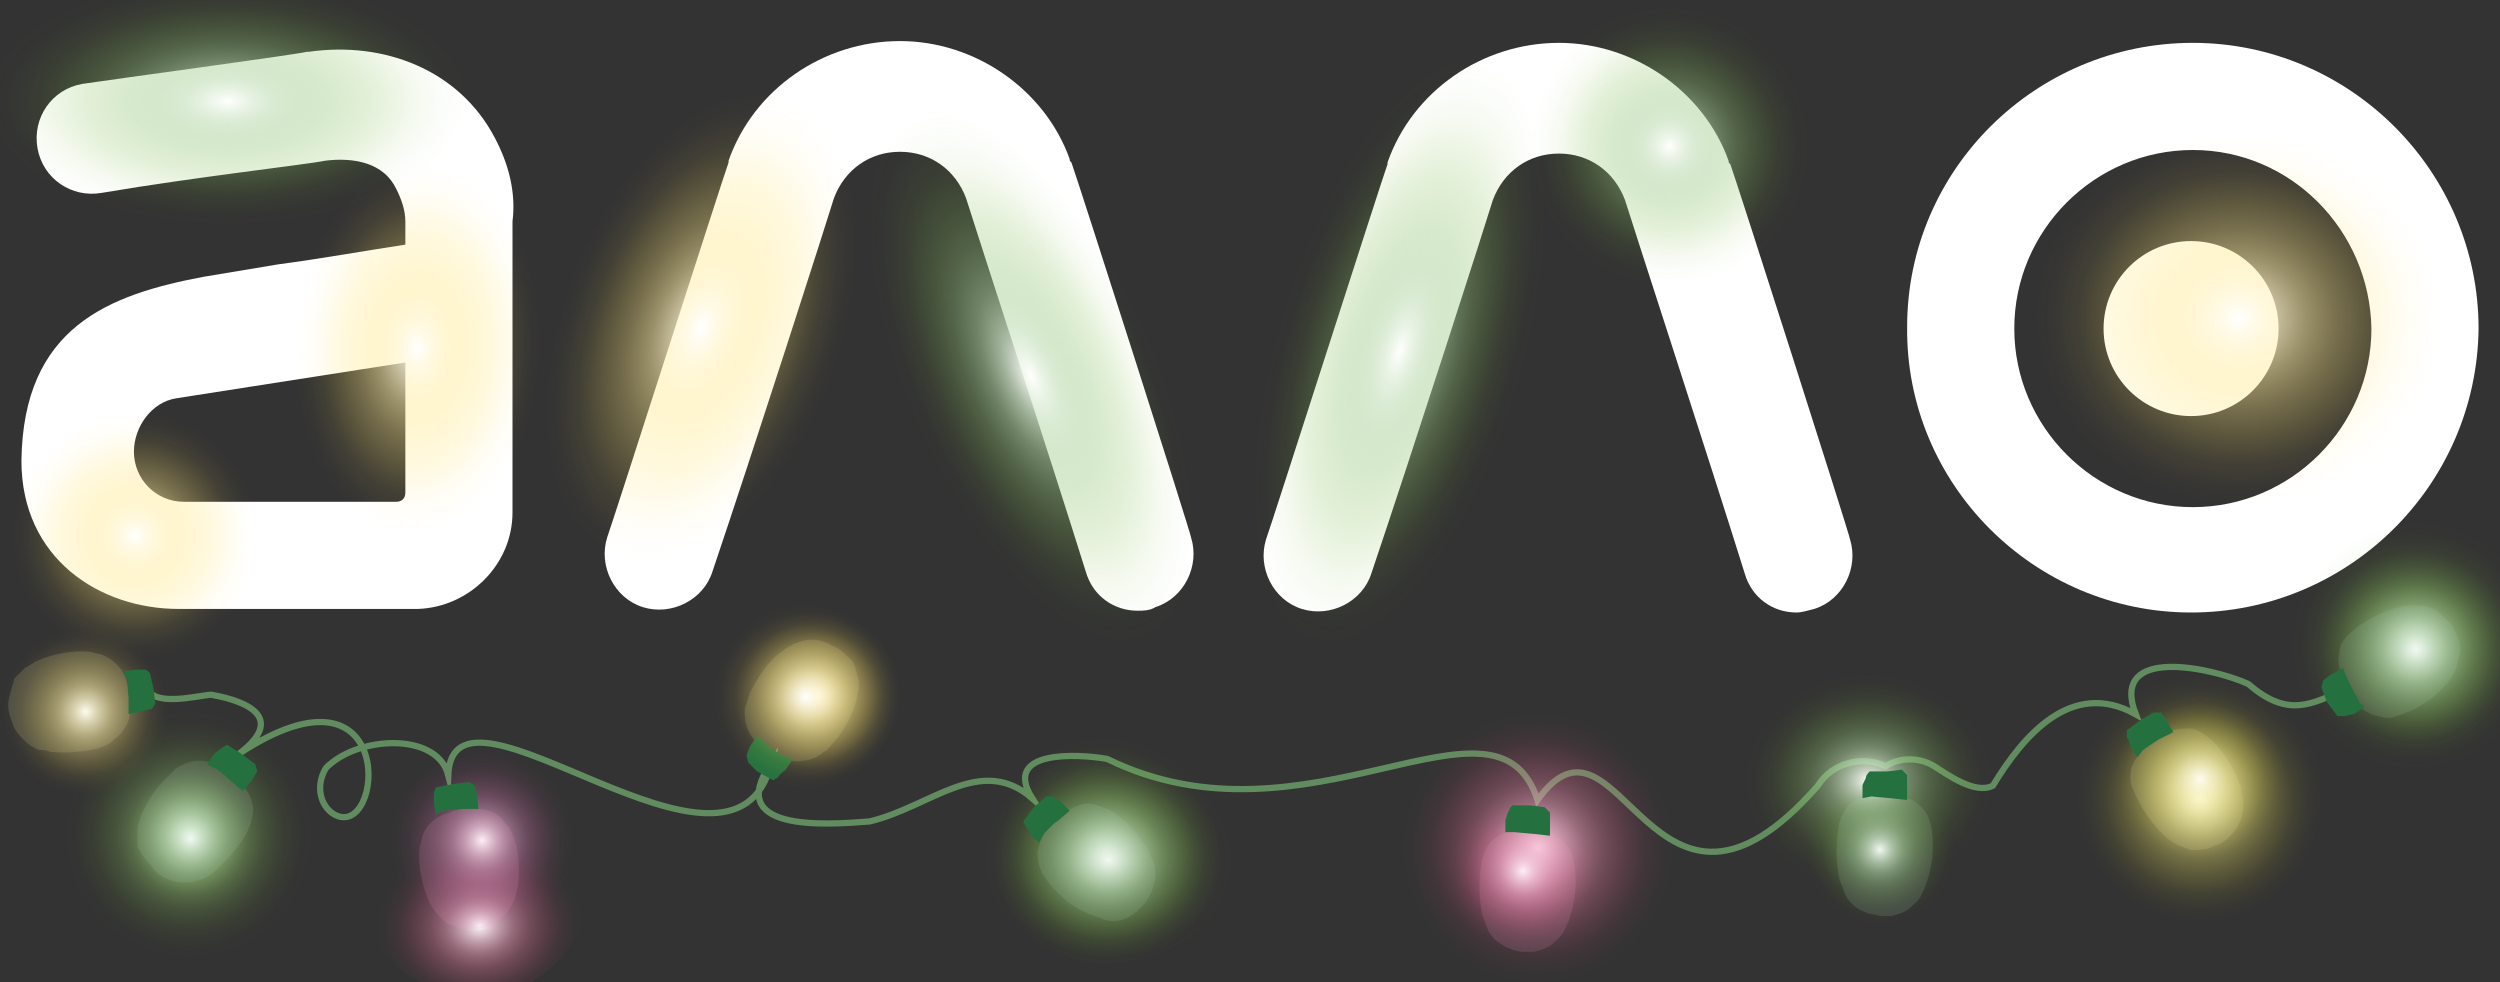 <?xml version="1.0" encoding="utf-8"?>
<!-- Generator: Adobe Illustrator 19.1.0, SVG Export Plug-In . SVG Version: 6.00 Build 0)  -->
<svg version="1.1" id="Layer_1" xmlns="http://www.w3.org/2000/svg" xmlns:xlink="http://www.w3.org/1999/xlink" x="0px" y="0px"
	 width="140px" height="55px" viewBox="-235 369 140 55" style="enable-background:new -235 369 140 55;" xml:space="preserve">
<rect x="-235" y="369" width="140" height="55" fill="#333333" stroke="none"/>
<style type="text/css">
	.st0{fill:#FFFFFF;}
	.st1{fill:none;stroke:#618C60;stroke-width:0.35;stroke-miterlimit:10;}
	.st2{fill:url(#SVGID_1_);}
	.st3{fill:url(#SVGID_2_);}
	.st4{fill:url(#SVGID_3_);}
	.st5{fill:url(#SVGID_4_);}
	.st6{fill:url(#SVGID_5_);}
	.st7{fill:url(#SVGID_6_);}
	.st8{fill:url(#SVGID_7_);}
	.st9{fill:url(#SVGID_8_);}
	.st10{display:none;fill:#FFFFFF;}
	.st11{fill:url(#SVGID_9_);}
	.st12{fill:url(#SVGID_10_);}
	.st13{fill:url(#SVGID_11_);}
	.st14{fill:url(#SVGID_12_);}
	.st15{fill:url(#SVGID_13_);}
	.st16{fill:url(#SVGID_14_);}
	.st17{fill:url(#SVGID_15_);}
	.st18{fill:url(#SVGID_16_);}
	.st19{fill:url(#SVGID_17_);}
	.st20{display:none;fill:url(#SVGID_18_);}
	.st21{display:none;fill:url(#SVGID_19_);}
	.st22{fill:url(#SVGID_20_);}
	.st23{fill:url(#SVGID_21_);}
	.st24{fill:url(#SVGID_22_);}
	.st25{fill:url(#SVGID_23_);}
	.st26{fill:url(#SVGID_24_);}
	.st27{fill:url(#SVGID_25_);}
	.st28{fill:url(#SVGID_26_);}
	.st29{opacity:0.15;fill:#A9D4B4;enable-background:new    ;}
	.st30{fill:#24713F;}
	.st31{opacity:0.15;fill:#F29DC3;enable-background:new    ;}
	.st32{opacity:0.15;fill:#F4EFA1;enable-background:new    ;}
	.st33{fill:url(#SVGID_27_);}
</style>
<g>
	<g>
		<g>
			<g>
				<path class="st0" d="M-171.3,403.2c-1.3,0-2.5-0.8-2.9-2.2c-2-6.4-6.3-19.6-6.7-20.9l0,0c-0.6-1.6-2-2.6-3.7-2.6s-3.1,1-3.7,2.6
					c-0.3,1-4.5,14.1-6.8,20.9c-0.5,1.6-2.3,2.5-3.9,2c-1.6-0.5-2.5-2.3-2-3.9c0.3-0.8,6.5-20.2,6.8-21c0,0,0,0,0-0.1
					c1.4-4,5.3-6.7,9.6-6.7c4.2,0,8.1,2.7,9.5,6.6c0,0.1,0,0.1,0.1,0.2c0.3,0.8,6.7,20.8,6.7,21c0.5,1.6-0.4,3.4-2,3.9
					C-170.6,403.2-171,403.2-171.3,403.2"/>
			</g>
			<g>
				<path class="st0" d="M-134.4,403.3c-1.3,0-2.5-0.8-2.9-2.2c-2-6.4-6.3-19.6-6.7-20.9l0,0c-0.6-1.6-2-2.6-3.7-2.6s-3.1,1-3.7,2.6
					c-0.3,1-4.5,14.1-6.8,20.9c-0.5,1.6-2.3,2.5-3.9,2s-2.5-2.3-2-3.9c0.3-0.8,6.5-20.2,6.8-21c0,0,0,0,0-0.1c1.4-4,5.3-6.7,9.6-6.7
					c4.2,0,8.1,2.7,9.5,6.6c0,0.1,0,0.1,0.1,0.2c0.3,0.8,6.7,20.8,6.7,21c0.5,1.6-0.4,3.4-2,3.9
					C-133.8,403.2-134.1,403.3-134.4,403.3"/>
			</g>
			<path class="st0" d="M-112.3,403.3c-8.8,0-16-7.2-15.9-16c0-8.8,7.2-15.9,16-15.9s16,7.2,16,16
				C-96.3,396.2-103.5,403.3-112.3,403.3 M-112.2,377.4c-5.5,0-10,4.5-10,10s4.5,10,10,10s10-4.5,10-10
				C-102.3,381.9-106.7,377.4-112.2,377.4"/>
			<g>
				<g>
					<path class="st0" d="M-207.3,376.7c-2-3.8-6.2-5.4-10.4-4.8h-0.1c-0.9,0.2-10.6,1.5-12.6,1.8c-1.7,0.3-2.8,1.9-2.5,3.6
						s1.9,2.8,3.6,2.5c5.3-0.9,11.6-1.6,12.5-1.8c1.6-0.2,3.3,0.1,4,1.6c0.3,0.6,0.5,1.2,0.5,1.8v1.3c-2,0.3-4.8,0.8-7.1,1.1
						l-4.2,0.7c-5.3,1-10.1,2.8-10.2,10.3c0,5.5,4.4,8.3,8.8,8.3c0.9,0,1.5,0,1.7,0c0.1,0,0.1,0,0.2,0h0.1l0,0l0,0l0,0h11.2
						c0.1,0,0.1,0,0.2,0c2.9-0.1,5.3-2.5,5.3-5.4v-12.3v-0.1v-3.9C-206.1,379.8-206.5,378.2-207.3,376.7z M-212.3,396.6
						c0,0.3-0.2,0.5-0.5,0.5h-11.9c-1.6,0-2.8-1.3-2.8-2.8c0-1.4,1-2.8,2.4-3l12.8-2C-212.3,389.3-212.3,396.6-212.3,396.6z"/>
				</g>
			</g>
			<g>
				<circle class="st0" cx="-112.3" cy="387.4" r="4.9"/>
			</g>
		</g>
	</g>
	<g>
		<path class="st1" d="M-226.7,407.7c0.6,0.8,2.6,0.3,3.5,0.2c2.3,0.4,4.1,1.4,1.6,3.3c9-5.9,8.1,5,5.3,3.4c-0.8-0.5-1-1.6-0.5-2.5
			c0.1-0.2,0.3-0.3,0.4-0.4c1.9-1.5,5.9-1.6,6.5,0.7c0.3-6.7,16,8,18.1-0.7c-2.7,3.9,3,3.5,5.5,3.3c3.4-0.8,6.2-3.8,9.1-1.3
			c-1.7-2.7,2.5-2.5,4.2-2.2c11.2,5.5,21.8-4.8,24.1,2.3c4.6-6.4,6.4,9.8,15.7-0.8c0.8-1.3,2.5-1.7,3.8-1.1c0.8-0.5,1.9-0.5,2.7,0
			c0.8,0.5,2.3,1.6,3.3,1.1c1.7-2.8,4.4-6,8-4c-1.5-3.9,4.3-2.6,6.3-1.7c2.2,1.9,3.5,1.2,5.6,0.2"/>
		
			<radialGradient id="SVGID_1_" cx="-2255.778" cy="-1249.085" r="9.035" gradientTransform="matrix(0 0.87 -1 0 -1379.44 2375.28)" gradientUnits="userSpaceOnUse">
			<stop  offset="0" style="stop-color:#FFFFFF"/>
			<stop  offset="0" style="stop-color:#FFFFFE"/>
			<stop  offset="0.13" style="stop-color:#CFE5C7;stop-opacity:0.74"/>
			<stop  offset="0.25" style="stop-color:#ADD299;stop-opacity:0.51"/>
			<stop  offset="0.37" style="stop-color:#94C673;stop-opacity:0.33"/>
			<stop  offset="0.49" style="stop-color:#85BE53;stop-opacity:0.19"/>
			<stop  offset="0.59" style="stop-color:#7CBA3B;stop-opacity:8.000000e-002"/>
			<stop  offset="0.69" style="stop-color:#77B82A;stop-opacity:2.000000e-002"/>
			<stop  offset="0.76" style="stop-color:#75B72B;stop-opacity:0"/>
		</radialGradient>
		<ellipse class="st2" cx="-130.4" cy="415.3" rx="8" ry="8.6"/>
		
			<radialGradient id="SVGID_2_" cx="-2034.444" cy="-1338.69" r="10.143" gradientTransform="matrix(7.828510e-002 0.997 -0.997 7.828510e-002 -1324.302 2549.633)" gradientUnits="userSpaceOnUse">
			<stop  offset="0" style="stop-color:#FFFFFF"/>
			<stop  offset="0" style="stop-color:#FFFEFF"/>
			<stop  offset="0.13" style="stop-color:#F8CBDC;stop-opacity:0.74"/>
			<stop  offset="0.25" style="stop-color:#F39FBD;stop-opacity:0.51"/>
			<stop  offset="0.37" style="stop-color:#EF7EA5;stop-opacity:0.33"/>
			<stop  offset="0.49" style="stop-color:#EC6493;stop-opacity:0.19"/>
			<stop  offset="0.59" style="stop-color:#EA5185;stop-opacity:8.000000e-002"/>
			<stop  offset="0.69" style="stop-color:#E9487E;stop-opacity:2.000000e-002"/>
			<stop  offset="0.76" style="stop-color:#E9457B;stop-opacity:0"/>
		</radialGradient>
		<path class="st3" d="M-149.9,405.5c5-0.4,9.4,4.3,9.9,10.4s-3.1,11.5-8.1,11.9s-9.4-4.3-9.9-10.4S-154.8,405.8-149.9,405.5z"/>
		
			<radialGradient id="SVGID_3_" cx="-173.087" cy="-2044.075" r="8.345" gradientTransform="matrix(1 0 0 1 0 2460.78)" gradientUnits="userSpaceOnUse">
			<stop  offset="0" style="stop-color:#FFFFFF"/>
			<stop  offset="0" style="stop-color:#FFFFFE"/>
			<stop  offset="0.13" style="stop-color:#CFE5C7;stop-opacity:0.74"/>
			<stop  offset="0.25" style="stop-color:#ADD299;stop-opacity:0.51"/>
			<stop  offset="0.37" style="stop-color:#94C673;stop-opacity:0.33"/>
			<stop  offset="0.49" style="stop-color:#85BE53;stop-opacity:0.19"/>
			<stop  offset="0.59" style="stop-color:#7CBA3B;stop-opacity:8.000000e-002"/>
			<stop  offset="0.69" style="stop-color:#77B82A;stop-opacity:2.000000e-002"/>
			<stop  offset="0.76" style="stop-color:#75B72B;stop-opacity:0"/>
		</radialGradient>
		<ellipse class="st4" cx="-173.1" cy="416.7" rx="9.2" ry="7.4"/>
		
			<radialGradient id="SVGID_4_" cx="-489.2" cy="-2086.114" r="9.04" gradientTransform="matrix(1.96 0 0 1 736.58 2460.78)" gradientUnits="userSpaceOnUse">
			<stop  offset="0" style="stop-color:#FFFFFF"/>
			<stop  offset="0" style="stop-color:#FFFFFE"/>
			<stop  offset="0.13" style="stop-color:#CFE5C7;stop-opacity:0.74"/>
			<stop  offset="0.25" style="stop-color:#ADD299;stop-opacity:0.51"/>
			<stop  offset="0.37" style="stop-color:#94C673;stop-opacity:0.33"/>
			<stop  offset="0.49" style="stop-color:#85BE53;stop-opacity:0.19"/>
			<stop  offset="0.59" style="stop-color:#7CBA3B;stop-opacity:8.000000e-002"/>
			<stop  offset="0.69" style="stop-color:#77B82A;stop-opacity:2.000000e-002"/>
			<stop  offset="0.76" style="stop-color:#75B72B;stop-opacity:0"/>
		</radialGradient>
		<ellipse class="st5" cx="-223.3" cy="374.6" rx="19.6" ry="8"/>
		
			<radialGradient id="SVGID_5_" cx="192.537" cy="-330.878" r="9.04" gradientTransform="matrix(6.974671e-002 -1.518 1.658 7.617075e-002 425.541 704.282)" gradientUnits="userSpaceOnUse">
			<stop  offset="0" style="stop-color:#FFFFFF"/>
			<stop  offset="0" style="stop-color:#FFFFFF"/>
			<stop  offset="0.13" style="stop-color:#FFF5CD;stop-opacity:0.74"/>
			<stop  offset="0.25" style="stop-color:#FFEDA2;stop-opacity:0.51"/>
			<stop  offset="0.37" style="stop-color:#FFE781;stop-opacity:0.33"/>
			<stop  offset="0.49" style="stop-color:#FFE165;stop-opacity:0.19"/>
			<stop  offset="0.59" style="stop-color:#FFDD51;stop-opacity:8.000000e-002"/>
			<stop  offset="0.69" style="stop-color:#FFDB47;stop-opacity:2.000000e-002"/>
			<stop  offset="0.76" style="stop-color:#FFDA43;stop-opacity:0"/>
		</radialGradient>
		<path class="st6" d="M-122,387.1c0.4-8.4,6.7-14.9,14-14.5c7.4,0.3,13,7.4,12.6,15.8s-6.7,14.9-14,14.5
			C-116.8,402.5-122.4,395.4-122,387.1z"/>
		
			<radialGradient id="SVGID_6_" cx="-1187.803" cy="-1759.024" r="9.033" gradientTransform="matrix(0.958 2.135 -0.912 0.409 -643.592 3645.462)" gradientUnits="userSpaceOnUse">
			<stop  offset="0" style="stop-color:#FFFFFF"/>
			<stop  offset="0" style="stop-color:#FFFFFE"/>
			<stop  offset="0.13" style="stop-color:#CFE5C7;stop-opacity:0.74"/>
			<stop  offset="0.25" style="stop-color:#ADD299;stop-opacity:0.51"/>
			<stop  offset="0.37" style="stop-color:#94C673;stop-opacity:0.33"/>
			<stop  offset="0.49" style="stop-color:#85BE53;stop-opacity:0.19"/>
			<stop  offset="0.59" style="stop-color:#7CBA3B;stop-opacity:8.000000e-002"/>
			<stop  offset="0.69" style="stop-color:#77B82A;stop-opacity:2.000000e-002"/>
			<stop  offset="0.76" style="stop-color:#75B72B;stop-opacity:0"/>
		</radialGradient>
		<path class="st7" d="M-186.7,367.4c4-1.8,11.6,6.2,16.9,18c5.3,11.8,6.3,22.7,2.2,24.6s-11.6-6.2-16.9-18
			S-190.7,369.2-186.7,367.4z"/>
		
			<radialGradient id="SVGID_7_" cx="-1342.752" cy="-843.865" r="9.041" gradientTransform="matrix(-0.706 2.367 -0.958 -0.286 -1913.018 3325.618)" gradientUnits="userSpaceOnUse">
			<stop  offset="0" style="stop-color:#FFFFFF"/>
			<stop  offset="0" style="stop-color:#FFFFFE"/>
			<stop  offset="0.13" style="stop-color:#CFE5C7;stop-opacity:0.74"/>
			<stop  offset="0.25" style="stop-color:#ADD299;stop-opacity:0.51"/>
			<stop  offset="0.37" style="stop-color:#94C673;stop-opacity:0.33"/>
			<stop  offset="0.49" style="stop-color:#85BE53;stop-opacity:0.19"/>
			<stop  offset="0.59" style="stop-color:#7CBA3B;stop-opacity:8.000000e-002"/>
			<stop  offset="0.69" style="stop-color:#77B82A;stop-opacity:2.000000e-002"/>
			<stop  offset="0.76" style="stop-color:#75B72B;stop-opacity:0"/>
		</radialGradient>
		<path class="st8" d="M-164.9,387.5c3.9-13,10.4-22.5,14.7-21.3s4.5,12.8,0.7,25.8s-10.5,22.6-14.7,21.3
			C-168.5,412.1-168.8,400.5-164.9,387.5z"/>
		
			<radialGradient id="SVGID_8_" cx="107.883" cy="-658.079" r="10.235" gradientTransform="matrix(0.611 -1.651 0.938 0.347 355.641 793.832)" gradientUnits="userSpaceOnUse">
			<stop  offset="0" style="stop-color:#FFFFFF"/>
			<stop  offset="0" style="stop-color:#FFFFFF"/>
			<stop  offset="0.13" style="stop-color:#FFF5CD;stop-opacity:0.74"/>
			<stop  offset="0.25" style="stop-color:#FFEDA2;stop-opacity:0.51"/>
			<stop  offset="0.37" style="stop-color:#FFE781;stop-opacity:0.33"/>
			<stop  offset="0.49" style="stop-color:#FFE165;stop-opacity:0.19"/>
			<stop  offset="0.59" style="stop-color:#FFDD51;stop-opacity:8.000000e-002"/>
			<stop  offset="0.69" style="stop-color:#FFDB47;stop-opacity:2.000000e-002"/>
			<stop  offset="0.76" style="stop-color:#FFDA43;stop-opacity:0"/>
		</radialGradient>
		<path class="st9" d="M-204.6,385.1c3.8-10.3,10.8-17.3,15.5-15.5s5.4,11.5,1.6,21.8c-3.8,10.3-10.7,17.2-15.4,15.5
			C-207.7,405.2-208.4,395.4-204.6,385.1z"/>
		<path class="st10" d="M-172.7,404.2c-1.5,0-2.9-1-3.3-2.4l-6.7-20.8c-0.2-0.8-0.7-1.4-1.4-1.9c-1.4-1-3.3-1-4.7,0
			c-0.6,0.5-1.1,1.1-1.4,1.9l-6.6,20.8c-0.6,1.8-2.6,2.8-4.4,2.3c-1.8-0.6-2.8-2.6-2.3-4.4l0,0l6.6-20.8c1.9-5.7,8-8.9,13.7-7
			c3.3,1.1,5.9,3.7,7,7l6.7,20.8c0.6,1.8-0.4,3.8-2.3,4.4l0,0C-172.1,404.1-172.4,404.2-172.7,404.2"/>
		<path class="st10" d="M-133.3,404.2c-1.5,0-2.9-1-3.3-2.4l-6.7-20.8c-0.3-0.8-0.7-1.4-1.4-1.9c-1.4-1-3.3-1-4.7,0
			c-0.6,0.5-1.1,1.1-1.4,1.9l-6.6,20.8c-0.7,1.8-2.7,2.7-4.5,2c-1.7-0.6-2.6-2.4-2.1-4.1l6.7-20.8c0.7-2.1,2-4,3.8-5.4
			c3.9-2.9,9.2-2.9,13.1,0c1.8,1.3,3.1,3.2,3.8,5.4l6.7,20.8c0.6,1.8-0.4,3.8-2.3,4.4l0,0C-132.6,404.1-133,404.2-133.3,404.2"/>
		<path class="st10" d="M-109.5,404.4c-9.2,0-16.6-7.4-16.6-16.6s7.4-16.6,16.6-16.6s16.6,7.4,16.6,16.6
			C-92.8,396.9-100.3,404.3-109.5,404.4 M-109.5,377.6c-5.6,0-10.1,4.5-10.1,10.1s4.5,10.1,10.1,10.1s10.1-4.5,10.1-10.1l0,0
			C-99.4,382.2-103.9,377.7-109.5,377.6"/>
		<path class="st10" d="M-109.4,392.7L-109.4,392.7c-2.7,0-5-2.2-5-5c0,0,0,0,0-0.1l0,0c0-2.7,2.2-5,5-5l0,0l0,0c2.7,0,5,2.2,5,4.9
			l0,0l0,0C-104.5,390.5-106.7,392.7-109.4,392.7L-109.4,392.7"/>
		
			<radialGradient id="SVGID_9_" cx="-172.93" cy="-2260.473" r="9.057" gradientTransform="matrix(1 0 0 0.85 0 2338.547)" gradientUnits="userSpaceOnUse">
			<stop  offset="0" style="stop-color:#FFFFFF"/>
			<stop  offset="0" style="stop-color:#FFFFFE"/>
			<stop  offset="0.13" style="stop-color:#CFE5C7;stop-opacity:0.74"/>
			<stop  offset="0.25" style="stop-color:#ADD299;stop-opacity:0.51"/>
			<stop  offset="0.37" style="stop-color:#94C673;stop-opacity:0.33"/>
			<stop  offset="0.49" style="stop-color:#85BE53;stop-opacity:0.19"/>
			<stop  offset="0.59" style="stop-color:#7CBA3B;stop-opacity:8.000000e-002"/>
			<stop  offset="0.69" style="stop-color:#77B82A;stop-opacity:2.000000e-002"/>
			<stop  offset="0.76" style="stop-color:#75B72B;stop-opacity:0"/>
		</radialGradient>
		<ellipse class="st11" cx="-172.9" cy="417.1" rx="10" ry="6.8"/>
		
			<radialGradient id="SVGID_10_" cx="-141.507" cy="-2083.6" r="10.233" gradientTransform="matrix(1 0 0 1 0 2460.78)" gradientUnits="userSpaceOnUse">
			<stop  offset="0" style="stop-color:#FFFFFF"/>
			<stop  offset="0" style="stop-color:#FFFFFE"/>
			<stop  offset="0.13" style="stop-color:#CFE5C7;stop-opacity:0.74"/>
			<stop  offset="0.25" style="stop-color:#ADD299;stop-opacity:0.51"/>
			<stop  offset="0.37" style="stop-color:#94C673;stop-opacity:0.33"/>
			<stop  offset="0.49" style="stop-color:#85BE53;stop-opacity:0.19"/>
			<stop  offset="0.59" style="stop-color:#7CBA3B;stop-opacity:8.000000e-002"/>
			<stop  offset="0.69" style="stop-color:#77B82A;stop-opacity:2.000000e-002"/>
			<stop  offset="0.76" style="stop-color:#75B72B;stop-opacity:0"/>
		</radialGradient>
		<ellipse class="st12" cx="-141.5" cy="377.1" rx="11.3" ry="9.1"/>
		
			<radialGradient id="SVGID_11_" cx="367.186" cy="-1739.555" r="9.049" gradientTransform="matrix(0.929 -0.371 0.371 0.929 204.512 2157.42)" gradientUnits="userSpaceOnUse">
			<stop  offset="0" style="stop-color:#FFFFFF"/>
			<stop  offset="0" style="stop-color:#FFFFFE"/>
			<stop  offset="0.13" style="stop-color:#CFE5C7;stop-opacity:0.74"/>
			<stop  offset="0.25" style="stop-color:#ADD299;stop-opacity:0.51"/>
			<stop  offset="0.37" style="stop-color:#94C673;stop-opacity:0.33"/>
			<stop  offset="0.49" style="stop-color:#85BE53;stop-opacity:0.19"/>
			<stop  offset="0.59" style="stop-color:#7CBA3B;stop-opacity:8.000000e-002"/>
			<stop  offset="0.69" style="stop-color:#77B82A;stop-opacity:2.000000e-002"/>
			<stop  offset="0.76" style="stop-color:#75B72B;stop-opacity:0"/>
		</radialGradient>
		<path class="st13" d="M-102.6,398.3c5.1-2,10.6-0.4,12.2,3.8c1.6,4.2-1.2,9.1-6.3,11.1s-10.6,0.4-12.2-3.8
			C-110.5,405.3-107.7,400.3-102.6,398.3z"/>
		
			<radialGradient id="SVGID_12_" cx="308.325" cy="-1688.031" r="9.036" gradientTransform="matrix(0.904 -0.427 0.427 0.904 217.638 2073.372)" gradientUnits="userSpaceOnUse">
			<stop  offset="0" style="stop-color:#FFFFFF"/>
			<stop  offset="0" style="stop-color:#FFFFFE"/>
			<stop  offset="0.13" style="stop-color:#CFE5C7;stop-opacity:0.74"/>
			<stop  offset="0.25" style="stop-color:#ADD299;stop-opacity:0.51"/>
			<stop  offset="0.37" style="stop-color:#94C673;stop-opacity:0.33"/>
			<stop  offset="0.49" style="stop-color:#85BE53;stop-opacity:0.19"/>
			<stop  offset="0.59" style="stop-color:#7CBA3B;stop-opacity:8.000000e-002"/>
			<stop  offset="0.69" style="stop-color:#77B82A;stop-opacity:2.000000e-002"/>
			<stop  offset="0.76" style="stop-color:#75B72B;stop-opacity:0"/>
		</radialGradient>
		<path class="st14" d="M-227.5,408c5-2.3,10.5-1,12.4,3s-0.6,9.2-5.6,11.5s-10.5,1-12.4-3S-232.5,410.3-227.5,408z"/>
		
			<radialGradient id="SVGID_13_" cx="188.35" cy="-225.357" r="9.04" gradientTransform="matrix(6.974671e-002 -1.518 0.999 4.588600e-002 0.378 684.746)" gradientUnits="userSpaceOnUse">
			<stop  offset="0" style="stop-color:#FFFFFF"/>
			<stop  offset="0" style="stop-color:#FFFFFF"/>
			<stop  offset="0.13" style="stop-color:#FFF5CD;stop-opacity:0.74"/>
			<stop  offset="0.25" style="stop-color:#FFEDA2;stop-opacity:0.51"/>
			<stop  offset="0.37" style="stop-color:#FFE781;stop-opacity:0.33"/>
			<stop  offset="0.49" style="stop-color:#FFE165;stop-opacity:0.19"/>
			<stop  offset="0.59" style="stop-color:#FFDD51;stop-opacity:8.000000e-002"/>
			<stop  offset="0.69" style="stop-color:#FFDB47;stop-opacity:2.000000e-002"/>
			<stop  offset="0.76" style="stop-color:#FFDA43;stop-opacity:0"/>
		</radialGradient>
		<path class="st15" d="M-219.8,388.9c0.4-8.4,4.3-15,8.7-14.8s7.7,7.2,7.3,15.5c-0.4,8.4-4.3,15-8.7,14.8
			C-216.9,404.3-220.2,397.3-219.8,388.9z"/>
		
			<radialGradient id="SVGID_14_" cx="-699.685" cy="776.248" r="9.045" gradientTransform="matrix(-0.922 -0.387 0.387 -0.922 -1172.96 843.904)" gradientUnits="userSpaceOnUse">
			<stop  offset="0" style="stop-color:#FFFFFF"/>
			<stop  offset="0" style="stop-color:#FFFFFF"/>
			<stop  offset="0.13" style="stop-color:#FFF5CD;stop-opacity:0.74"/>
			<stop  offset="0.25" style="stop-color:#FFEDA2;stop-opacity:0.51"/>
			<stop  offset="0.37" style="stop-color:#FFE781;stop-opacity:0.33"/>
			<stop  offset="0.49" style="stop-color:#FFE165;stop-opacity:0.19"/>
			<stop  offset="0.59" style="stop-color:#FFDD51;stop-opacity:8.000000e-002"/>
			<stop  offset="0.69" style="stop-color:#FFDB47;stop-opacity:2.000000e-002"/>
			<stop  offset="0.76" style="stop-color:#FFDA43;stop-opacity:0"/>
		</radialGradient>
		<path class="st16" d="M-236.5,395.5c1.8-4.1,7.3-5.6,12.3-3.5s7.8,7.2,6.1,11.3c-1.7,4.1-7.2,5.7-12.3,3.5
			C-235.5,404.6-238.2,399.6-236.5,395.5z"/>
		
			<radialGradient id="SVGID_15_" cx="-1465.581" cy="-1963.575" r="9.044" gradientTransform="matrix(0.591 0.807 -0.807 0.591 -830.248 2756.928)" gradientUnits="userSpaceOnUse">
			<stop  offset="0" style="stop-color:#FFFFFF"/>
			<stop  offset="0" style="stop-color:#FFFFFF"/>
			<stop  offset="0.13" style="stop-color:#FCF7C9;stop-opacity:0.74"/>
			<stop  offset="0.25" style="stop-color:#FAF199;stop-opacity:0.51"/>
			<stop  offset="0.37" style="stop-color:#F7ED71;stop-opacity:0.33"/>
			<stop  offset="0.49" style="stop-color:#F5E951;stop-opacity:0.19"/>
			<stop  offset="0.59" style="stop-color:#F3E736;stop-opacity:8.000000e-002"/>
			<stop  offset="0.69" style="stop-color:#F3E628;stop-opacity:2.000000e-002"/>
			<stop  offset="0.76" style="stop-color:#F3E622;stop-opacity:0"/>
		</radialGradient>
		<path class="st17" d="M-118.4,406.1c3.6-2.6,9.1-1.1,12.4,3.3s3,10.2-0.6,12.8c-3.6,2.6-9.1,1.1-12.4-3.3
			C-122.3,414.4-122,408.7-118.4,406.1z"/>
		
			<radialGradient id="SVGID_16_" cx="-1466.46" cy="-1964.212" r="6.204" gradientTransform="matrix(0.591 0.807 -0.807 0.591 -830.237 2756.919)" gradientUnits="userSpaceOnUse">
			<stop  offset="0" style="stop-color:#FFFFFF"/>
			<stop  offset="0" style="stop-color:#FFFFFF"/>
			<stop  offset="0.13" style="stop-color:#FCF7C9;stop-opacity:0.74"/>
			<stop  offset="0.25" style="stop-color:#FAF199;stop-opacity:0.51"/>
			<stop  offset="0.37" style="stop-color:#F7ED71;stop-opacity:0.33"/>
			<stop  offset="0.49" style="stop-color:#F5E951;stop-opacity:0.19"/>
			<stop  offset="0.59" style="stop-color:#F3E736;stop-opacity:8.000000e-002"/>
			<stop  offset="0.69" style="stop-color:#F3E628;stop-opacity:2.000000e-002"/>
			<stop  offset="0.76" style="stop-color:#F3E622;stop-opacity:0"/>
		</radialGradient>
		<path class="st18" d="M-116.6,407.5c2.5-1.8,6.3-0.8,8.5,2.3c2.2,3.1,2,7-0.4,8.8s-6.3,0.8-8.5-2.3S-119,409.3-116.6,407.5z"/>
		
			<radialGradient id="SVGID_17_" cx="-2250.957" cy="-1279.38" r="7.661" gradientTransform="matrix(6.654233e-002 0.847 -0.997 7.828510e-002 -1333.885 2427.571)" gradientUnits="userSpaceOnUse">
			<stop  offset="0" style="stop-color:#FFFFFF"/>
			<stop  offset="0" style="stop-color:#FFFEFF"/>
			<stop  offset="0.13" style="stop-color:#F8CBDC;stop-opacity:0.74"/>
			<stop  offset="0.25" style="stop-color:#F39FBD;stop-opacity:0.51"/>
			<stop  offset="0.37" style="stop-color:#EF7EA5;stop-opacity:0.33"/>
			<stop  offset="0.49" style="stop-color:#EC6493;stop-opacity:0.19"/>
			<stop  offset="0.59" style="stop-color:#EA5185;stop-opacity:8.000000e-002"/>
			<stop  offset="0.69" style="stop-color:#E9487E;stop-opacity:2.000000e-002"/>
			<stop  offset="0.76" style="stop-color:#E9457B;stop-opacity:0"/>
		</radialGradient>
		<path class="st19" d="M-209,410.4c3.7-0.3,7,2.7,7.3,6.7s-2.5,7.4-6.2,7.7c-3.7,0.3-7-2.7-7.3-6.7S-212.7,410.7-209,410.4z"/>
		<path class="st10" d="M-212.4,374c-2.2-2-5.2-2.9-8.1-2.6l0,0l-13.8,1.6c-1.8,0.2-3.1,1.8-2.9,3.6c0.2,1.8,1.8,3.1,3.6,2.9l0,0
			l13.7-1.6c2.2-0.2,4.1,1.3,4.3,3.5c0,0.1,0,0.3,0,0.4v1l-14.9,2.3c-5.2,0.9-8.8,5.8-7.9,11.1c0.8,4.5,4.6,7.9,9.3,8h13.2
			c3.9,0,7.1-3.2,7.1-7.1v-15.3C-208.9,378.8-210.2,376-212.4,374z M-215.4,397.1c0,0.3-0.3,0.6-0.6,0.6l0,0h-13.2
			c-1.7,0-3-1.4-3-3.1c0-1.5,1.1-2.7,2.6-3l0,0l14.2-2.1V397.1z"/>
		
			<radialGradient id="SVGID_18_" cx="192.098" cy="-331.358" r="4.437" gradientTransform="matrix(6.974671e-002 -1.518 1.658 7.617075e-002 425.545 704.279)" gradientUnits="userSpaceOnUse">
			<stop  offset="0" style="stop-color:#FFFFFF"/>
			<stop  offset="0" style="stop-color:#FFFFFF"/>
			<stop  offset="0.13" style="stop-color:#FFF5CD;stop-opacity:0.74"/>
			<stop  offset="0.25" style="stop-color:#FFEDA2;stop-opacity:0.51"/>
			<stop  offset="0.37" style="stop-color:#FFE781;stop-opacity:0.33"/>
			<stop  offset="0.49" style="stop-color:#FFE165;stop-opacity:0.19"/>
			<stop  offset="0.59" style="stop-color:#FFDD51;stop-opacity:8.000000e-002"/>
			<stop  offset="0.69" style="stop-color:#FFDB47;stop-opacity:2.000000e-002"/>
			<stop  offset="0.76" style="stop-color:#FFDA43;stop-opacity:0"/>
		</radialGradient>
		<path class="st20" d="M-116.1,388c0.2-4.1,3.3-7.3,6.9-7.1c3.6,0.2,6.4,3.6,6.2,7.7s-3.3,7.3-6.9,7.1
			C-113.5,395.6-116.2,392.1-116.1,388z"/>
		
			<radialGradient id="SVGID_19_" cx="-439.233" cy="-2068.522" r="7.432" gradientTransform="matrix(1.953 -0.163 8.298215e-002 0.997 801.784 2365.43)" gradientUnits="userSpaceOnUse">
			<stop  offset="0" style="stop-color:#FFFFFF"/>
			<stop  offset="0" style="stop-color:#FFFFFE"/>
			<stop  offset="0.13" style="stop-color:#CFE5C7;stop-opacity:0.74"/>
			<stop  offset="0.25" style="stop-color:#ADD299;stop-opacity:0.51"/>
			<stop  offset="0.37" style="stop-color:#94C673;stop-opacity:0.33"/>
			<stop  offset="0.49" style="stop-color:#85BE53;stop-opacity:0.19"/>
			<stop  offset="0.59" style="stop-color:#7CBA3B;stop-opacity:8.000000e-002"/>
			<stop  offset="0.69" style="stop-color:#77B82A;stop-opacity:2.000000e-002"/>
			<stop  offset="0.76" style="stop-color:#75B72B;stop-opacity:0"/>
		</radialGradient>
		<path class="st21" d="M-229.4,369c8.9-0.7,16.3,1.6,16.6,5.2s-6.6,7.2-15.5,7.9c-8.9,0.7-16.3-1.6-16.6-5.2
			S-238.2,369.7-229.4,369z"/>
		
			<radialGradient id="SVGID_20_" cx="310.184" cy="-1443.406" r="6.097" gradientTransform="matrix(0.87 -0.5 0.5 0.87 221.631 1819.717)" gradientUnits="userSpaceOnUse">
			<stop  offset="0" style="stop-color:#FFFFFF"/>
			<stop  offset="0" style="stop-color:#FFFFFF"/>
			<stop  offset="0.13" style="stop-color:#FFF5CD;stop-opacity:0.74"/>
			<stop  offset="0.25" style="stop-color:#FFEDA2;stop-opacity:0.51"/>
			<stop  offset="0.37" style="stop-color:#FFE781;stop-opacity:0.33"/>
			<stop  offset="0.49" style="stop-color:#FFE165;stop-opacity:0.19"/>
			<stop  offset="0.59" style="stop-color:#FFDD51;stop-opacity:8.000000e-002"/>
			<stop  offset="0.69" style="stop-color:#FFDB47;stop-opacity:2.000000e-002"/>
			<stop  offset="0.76" style="stop-color:#FFDA43;stop-opacity:0"/>
		</radialGradient>
		<path class="st22" d="M-232.9,404.1c3.2-1.9,7-1.2,8.5,1.4s0.1,6.2-3.1,8.1s-7,1.2-8.5-1.4S-236.1,406-232.9,404.1z"/>
		
			<radialGradient id="SVGID_21_" cx="346.056" cy="-1423.763" r="6.083" gradientTransform="matrix(0.87 -0.5 0.5 0.87 221.645 1819.652)" gradientUnits="userSpaceOnUse">
			<stop  offset="0" style="stop-color:#FFFFFF"/>
			<stop  offset="0" style="stop-color:#FFFFFF"/>
			<stop  offset="0.13" style="stop-color:#FFF5CD;stop-opacity:0.74"/>
			<stop  offset="0.25" style="stop-color:#FFEDA2;stop-opacity:0.51"/>
			<stop  offset="0.37" style="stop-color:#FFE781;stop-opacity:0.33"/>
			<stop  offset="0.49" style="stop-color:#FFE165;stop-opacity:0.19"/>
			<stop  offset="0.59" style="stop-color:#FFDD51;stop-opacity:8.000000e-002"/>
			<stop  offset="0.69" style="stop-color:#FFDB47;stop-opacity:2.000000e-002"/>
			<stop  offset="0.76" style="stop-color:#FFDA43;stop-opacity:0"/>
		</radialGradient>
		<path class="st23" d="M-191.9,403.2c3.2-1.9,7-1.2,8.5,1.4s0.1,6.2-3.1,8.1c-3.2,1.9-7,1.2-8.5-1.4S-195.1,405.1-191.9,403.2z"/>
		
			<radialGradient id="SVGID_22_" cx="367.131" cy="-1739.31" r="7.268" gradientTransform="matrix(0.929 -0.371 0.371 0.929 204.517 2157.41)" gradientUnits="userSpaceOnUse">
			<stop  offset="0" style="stop-color:#FFFFFF"/>
			<stop  offset="0" style="stop-color:#FFFFFE"/>
			<stop  offset="0.13" style="stop-color:#CFE5C7;stop-opacity:0.74"/>
			<stop  offset="0.25" style="stop-color:#ADD299;stop-opacity:0.51"/>
			<stop  offset="0.37" style="stop-color:#94C673;stop-opacity:0.33"/>
			<stop  offset="0.49" style="stop-color:#85BE53;stop-opacity:0.19"/>
			<stop  offset="0.59" style="stop-color:#7CBA3B;stop-opacity:8.000000e-002"/>
			<stop  offset="0.69" style="stop-color:#77B82A;stop-opacity:2.000000e-002"/>
			<stop  offset="0.76" style="stop-color:#75B72B;stop-opacity:0"/>
		</radialGradient>
		<path class="st24" d="M-102,400c4.1-1.6,8.5-0.3,9.8,3s-0.9,7.3-5,9c-4.1,1.6-8.5,0.3-9.8-3C-108.4,405.7-106.1,401.6-102,400z"/>
		
			<radialGradient id="SVGID_23_" cx="-2108.172" cy="-1293.706" r="6.907" gradientTransform="matrix(8.402568e-002 0.997 -0.997 8.402568e-002 -1320.682 2626.615)" gradientUnits="userSpaceOnUse">
			<stop  offset="0" style="stop-color:#FFFFFF"/>
			<stop  offset="0" style="stop-color:#FFFEFF"/>
			<stop  offset="0.13" style="stop-color:#F2C8E0;stop-opacity:0.74"/>
			<stop  offset="0.25" style="stop-color:#E19BC4;stop-opacity:0.51"/>
			<stop  offset="0.37" style="stop-color:#D57AB0;stop-opacity:0.33"/>
			<stop  offset="0.49" style="stop-color:#CB65A4;stop-opacity:0.19"/>
			<stop  offset="0.59" style="stop-color:#C7579C;stop-opacity:8.000000e-002"/>
			<stop  offset="0.69" style="stop-color:#C55198;stop-opacity:2.000000e-002"/>
			<stop  offset="0.76" style="stop-color:#C54F97;stop-opacity:0"/>
		</radialGradient>
		<path class="st25" d="M-209.3,409.5c3.4-0.3,6.4,2.9,6.7,7.1c0.4,4.2-2.1,7.8-5.5,8.1c-3.4,0.3-6.4-2.9-6.7-7.1
			C-215.2,413.4-212.7,409.8-209.3,409.5z"/>
		
			<radialGradient id="SVGID_24_" cx="-2055.479" cy="-782.661" r="5.465" gradientTransform="matrix(-0.367 0.93 -0.93 -0.367 -1611.946 2040.951)" gradientUnits="userSpaceOnUse">
			<stop  offset="0" style="stop-color:#FFFFFF"/>
			<stop  offset="0" style="stop-color:#FFFFFE"/>
			<stop  offset="0.13" style="stop-color:#CFE5C7;stop-opacity:0.74"/>
			<stop  offset="0.25" style="stop-color:#ADD299;stop-opacity:0.51"/>
			<stop  offset="0.37" style="stop-color:#94C673;stop-opacity:0.33"/>
			<stop  offset="0.49" style="stop-color:#85BE53;stop-opacity:0.19"/>
			<stop  offset="0.59" style="stop-color:#7CBA3B;stop-opacity:8.000000e-002"/>
			<stop  offset="0.69" style="stop-color:#77B82A;stop-opacity:2.000000e-002"/>
			<stop  offset="0.76" style="stop-color:#75B72B;stop-opacity:0"/>
		</radialGradient>
		<path class="st26" d="M-134.1,414.3c1.2-3.1,4.2-4.8,6.7-3.8s3.5,4.3,2.3,7.4s-4.2,4.8-6.7,3.8S-135.3,417.4-134.1,414.3z"/>
		
			<radialGradient id="SVGID_25_" cx="-2033.224" cy="-1337.758" r="5.568" gradientTransform="matrix(7.828510e-002 0.997 -0.997 7.828510e-002 -1324.298 2549.627)" gradientUnits="userSpaceOnUse">
			<stop  offset="0" style="stop-color:#FFFFFF"/>
			<stop  offset="0" style="stop-color:#FFFEFF"/>
			<stop  offset="0.13" style="stop-color:#F8CBDC;stop-opacity:0.74"/>
			<stop  offset="0.25" style="stop-color:#F39FBD;stop-opacity:0.51"/>
			<stop  offset="0.37" style="stop-color:#EF7EA5;stop-opacity:0.33"/>
			<stop  offset="0.49" style="stop-color:#EC6493;stop-opacity:0.19"/>
			<stop  offset="0.59" style="stop-color:#EA5185;stop-opacity:8.000000e-002"/>
			<stop  offset="0.69" style="stop-color:#E9487E;stop-opacity:2.000000e-002"/>
			<stop  offset="0.76" style="stop-color:#E9457B;stop-opacity:0"/>
		</radialGradient>
		<path class="st27" d="M-150.3,411.8c2.7-0.2,5.1,2.3,5.4,5.7s-1.7,6.3-4.4,6.5s-5.1-2.3-5.4-5.7C-155,414.9-153,412-150.3,411.8z"
			/>
		
			<radialGradient id="SVGID_26_" cx="308.338" cy="-1687.794" r="5.385" gradientTransform="matrix(0.904 -0.427 0.427 0.904 217.637 2073.383)" gradientUnits="userSpaceOnUse">
			<stop  offset="0" style="stop-color:#FFFFFF"/>
			<stop  offset="0" style="stop-color:#FFFFFE"/>
			<stop  offset="0.13" style="stop-color:#CFE5C7;stop-opacity:0.74"/>
			<stop  offset="0.25" style="stop-color:#ADD299;stop-opacity:0.51"/>
			<stop  offset="0.37" style="stop-color:#94C673;stop-opacity:0.33"/>
			<stop  offset="0.49" style="stop-color:#85BE53;stop-opacity:0.19"/>
			<stop  offset="0.59" style="stop-color:#7CBA3B;stop-opacity:8.000000e-002"/>
			<stop  offset="0.69" style="stop-color:#77B82A;stop-opacity:2.000000e-002"/>
			<stop  offset="0.76" style="stop-color:#75B72B;stop-opacity:0"/>
		</radialGradient>
		<path class="st28" d="M-226.1,411.1c3-1.4,6.3-0.6,7.4,1.8s-0.4,5.5-3.3,6.9c-2.9,1.4-6.3,0.5-7.4-1.8
			C-230.5,415.7-229,412.5-226.1,411.1z"/>
		<g>
			<path class="st29" d="M-97.3,404.9c-0.1-0.2-0.2-0.5-0.3-0.7c-0.1-0.2-0.2-0.4-0.4-0.5c-0.3-0.3-0.6-0.6-1-0.7
				c-0.3-0.1-0.6-0.1-0.9-0.1c-0.2,0-0.5,0-0.7,0.1c-0.9,0.2-1.7,0.6-2.5,1.2c-0.2,0.2-0.5,0.4-0.6,0.6c-0.2,0.2-0.3,0.5-0.3,0.8
				c-0.1,0.4,0,0.8,0.1,1.2c0.1,0.3,0.2,0.5,0.3,0.8c0.1,0.2,0.3,0.4,0.4,0.6c0.3,0.4,0.6,0.6,1,0.8c0.2,0.1,0.5,0.1,0.7,0.2
				c0.3,0,0.5,0,0.7-0.1c1-0.3,1.9-0.8,2.6-1.6c0.2-0.2,0.4-0.4,0.5-0.6s0.3-0.5,0.3-0.8C-97.2,405.6-97.2,405.2-97.3,404.9z"/>
			<path class="st30" d="M-105,407.5l0.1-0.4l0.4-0.3l0.7-0.4c0,0,0.3,0.8,0.4,0.9c0,0.1,0.5,0.9,0.5,1l0.3,0.3l-0.6,0.4
				c-0.2,0-0.4,0.1-0.5,0.1c0,0-0.3,0-0.4,0l-0.6-0.8L-105,407.5z"/>
		</g>
		<g>
			<path class="st29" d="M-130.5,420.1c0.2,0.1,0.5,0.1,0.8,0.2c0.2,0,0.4,0,0.6,0c0.4-0.1,0.8-0.2,1.1-0.5c0.2-0.2,0.5-0.4,0.6-0.7
				c0.1-0.2,0.2-0.4,0.3-0.7c0.3-0.9,0.4-1.8,0.3-2.7c0-0.3-0.1-0.6-0.2-0.9s-0.3-0.5-0.5-0.7c-0.3-0.3-0.7-0.4-1-0.5
				s-0.5-0.1-0.8-0.1c-0.2,0-0.5,0-0.7,0c-0.4,0-0.9,0.2-1.2,0.4c-0.2,0.1-0.4,0.3-0.5,0.5s-0.2,0.4-0.3,0.7c-0.2,1-0.2,2.1,0,3.1
				c0.1,0.3,0.2,0.5,0.3,0.8s0.3,0.5,0.5,0.7C-131.1,419.8-130.8,420-130.5,420.1z"/>
			<path class="st30" d="M-128.5,412.1l0.3,0.3v0.6v0.8l-0.9-0.1c-0.1,0-1.1-0.1-1.1-0.1l-0.5,0.1V413c0-0.1,0.2-0.4,0.2-0.5
				s0.2-0.3,0.2-0.3h1L-128.5,412.1z"/>
		</g>
		<g>
			<path class="st29" d="M-171.7,420.3c0.2-0.1,0.4-0.3,0.6-0.5c0.1-0.1,0.3-0.3,0.4-0.5c0.2-0.3,0.3-0.7,0.4-1.1
				c0-0.3,0-0.6-0.1-0.9c-0.1-0.2-0.2-0.4-0.3-0.7c-0.5-0.8-1.1-1.5-1.8-2c-0.2-0.2-0.5-0.3-0.8-0.4c-0.4-0.2-0.7-0.2-0.9-0.2
				c-0.4,0.1-0.8,0.2-1.1,0.5c-0.2,0.2-0.4,0.3-0.6,0.5s-0.3,0.4-0.5,0.5c-0.3,0.3-0.4,0.8-0.5,1.2c0,0.5,0.1,1,0.4,1.4
				c0.6,0.9,1.4,1.6,2.3,2c0.2,0.1,0.5,0.2,0.8,0.3C-172.8,420.7-172.2,420.6-171.7,420.3L-171.7,420.3z"/>
			<path class="st30" d="M-176.4,413.6h0.4l0.4,0.3l0.5,0.5l-0.7,0.6c-0.1,0-0.8,0.7-0.8,0.8l-0.2,0.4c0,0-0.5-0.4-0.5-0.5
				s-0.3-0.5-0.3-0.5l-0.1-0.2l0.6-0.8L-176.4,413.6z"/>
		</g>
		<g>
			<path class="st29" d="M-226.7,417.3c0.2,0.2,0.3,0.4,0.5,0.6c0.2,0.1,0.3,0.2,0.5,0.3c0.7,0.3,1.4,0.3,2.1,0
				c0.2-0.1,0.4-0.2,0.6-0.4c0.7-0.6,1.3-1.3,1.8-2.1c0.1-0.3,0.3-0.6,0.3-0.9c0.1-0.3,0.1-0.6,0-0.9c-0.1-0.4-0.3-0.7-0.6-1
				c-0.2-0.2-0.4-0.4-0.6-0.6c-0.2-0.2-0.4-0.3-0.6-0.4c-0.4-0.2-0.8-0.3-1.3-0.3c-0.2,0-0.5,0.1-0.7,0.2s-0.5,0.2-0.6,0.4
				c-0.8,0.7-1.4,1.5-1.8,2.5c-0.1,0.3-0.2,0.5-0.2,0.8s0,0.6,0,0.9C-227.1,416.8-226.9,417.1-226.7,417.3z"/>
			<path class="st30" d="M-220.7,411.8l0.1,0.4l-0.3,0.5l-0.5,0.6c0,0-0.6-0.5-0.7-0.6c-0.1-0.1-0.8-0.7-0.9-0.7l-0.4-0.2l0.4-0.6
				l0.4-0.3l0.3-0.2l0.8,0.5L-220.7,411.8z"/>
		</g>
		<g>
			<path class="st31" d="M-150.5,422.1c0.2,0.1,0.5,0.2,0.8,0.2c0.2,0,0.4,0,0.6,0c0.4-0.1,0.8-0.2,1.1-0.5c0.2-0.2,0.5-0.4,0.6-0.7
				c0.1-0.2,0.2-0.4,0.3-0.7c0.3-0.9,0.4-1.8,0.3-2.7c0-0.3-0.1-0.6-0.2-0.9c-0.1-0.3-0.3-0.5-0.5-0.7c-0.3-0.3-0.6-0.4-1-0.5
				c-0.3-0.1-0.5-0.1-0.8-0.1c-0.2,0-0.5,0-0.7,0c-0.4,0-0.9,0.2-1.2,0.4c-0.2,0.1-0.4,0.3-0.5,0.5s-0.2,0.4-0.3,0.7
				c-0.2,1-0.2,2.1,0,3.1c0.1,0.3,0.2,0.5,0.3,0.8s0.3,0.5,0.5,0.7C-151,421.8-150.8,422-150.5,422.1z"/>
			<path class="st30" d="M-148.5,414.2l0.3,0.3v0.5v0.8l-0.9-0.1l-1.1-0.1h-0.5v-0.7c0.1-0.2,0.1-0.4,0.2-0.5c0-0.1,0.1-0.2,0.2-0.3
				h1L-148.5,414.2z"/>
		</g>
		<g>
			<path class="st31" d="M-209.1,421c0.3,0,0.5,0,0.8,0c0.2,0,0.4-0.1,0.6-0.1c0.7-0.3,1.2-0.8,1.5-1.5c0.1-0.2,0.1-0.5,0.2-0.7
				c0.1-0.9,0.1-1.9-0.2-2.7c-0.1-0.3-0.2-0.6-0.4-0.8c-0.2-0.2-0.4-0.5-0.6-0.6c-0.3-0.2-0.7-0.3-1.1-0.3c-0.3,0-0.6,0-0.8,0
				s-0.5,0.1-0.7,0.2c-0.4,0.1-0.8,0.3-1.1,0.6c-0.2,0.2-0.3,0.4-0.4,0.6c-0.1,0.2-0.1,0.5-0.2,0.7c-0.1,1,0.1,2.1,0.5,3
				c0.1,0.3,0.3,0.5,0.4,0.7c0.2,0.2,0.4,0.4,0.6,0.6C-209.7,420.8-209.4,420.9-209.1,421z"/>
			<path class="st30" d="M-208.7,412.8l0.3,0.2l0.1,0.5l0.1,0.8h-0.9c-0.1,0-1.1,0.1-1.1,0.1l-0.4,0.2c0,0-0.1-0.6-0.1-0.7
				c0-0.2,0-0.4,0-0.5s0.1-0.2,0.1-0.3l1-0.2L-208.7,412.8z"/>
		</g>
		<g>
			<path class="st32" d="M-111.3,416.5c0.2-0.1,0.5-0.2,0.7-0.3c0.2-0.1,0.3-0.2,0.5-0.4c0.5-0.5,0.8-1.2,0.7-2
				c0-0.2-0.1-0.5-0.1-0.7c-0.3-0.9-0.8-1.7-1.4-2.4c-0.2-0.2-0.4-0.4-0.7-0.6c-0.3-0.2-0.5-0.3-0.8-0.3c-0.4,0-0.8,0-1.1,0.2
				c-0.3,0.1-0.5,0.2-0.7,0.4c-0.2,0.1-0.4,0.3-0.6,0.4c-0.3,0.3-0.6,0.6-0.8,1.1c-0.1,0.2-0.1,0.5-0.1,0.7c0,0.3,0.1,0.5,0.2,0.7
				c0.4,1,1,1.8,1.7,2.5c0.2,0.2,0.4,0.3,0.7,0.5c0.3,0.1,0.5,0.2,0.8,0.3C-112,416.6-111.6,416.6-111.3,416.5z"/>
			<path class="st30" d="M-114.4,408.9h0.4l0.3,0.4l0.4,0.7l-0.8,0.4l-0.9,0.6l-0.3,0.4c0,0-0.4-0.5-0.4-0.6c0-0.2-0.1-0.4-0.2-0.5
				c0-0.1,0-0.3,0-0.4l0.8-0.6L-114.4,408.9z"/>
		</g>
		<g>
			<path class="st32" d="M-187.5,405.8c-0.2-0.2-0.4-0.4-0.6-0.5c-0.2-0.1-0.4-0.2-0.6-0.3c-0.7-0.3-1.4-0.2-2.1,0.2
				c-0.2,0.1-0.4,0.3-0.6,0.4c-0.7,0.6-1.2,1.4-1.6,2.2c-0.1,0.3-0.2,0.6-0.3,0.9c0,0.3,0,0.6,0.1,0.9c0.1,0.4,0.3,0.7,0.6,1
				c0.2,0.2,0.4,0.4,0.7,0.5c0.2,0.1,0.4,0.3,0.6,0.3c0.4,0.2,0.8,0.3,1.3,0.2c0.2,0,0.5-0.1,0.7-0.2s0.4-0.3,0.6-0.4
				c0.7-0.7,1.3-1.6,1.6-2.6c0.1-0.3,0.1-0.5,0.2-0.8c0-0.3,0-0.6-0.1-0.8C-187.1,406.3-187.2,406-187.5,405.8z"/>
			<path class="st30" d="M-193.1,411.7l-0.1-0.4l0.2-0.5l0.4-0.6l0.7,0.6c0,0.1,0.9,0.6,0.9,0.6l0.4,0.1l-0.4,0.6
				c-0.1,0.1-0.3,0.2-0.4,0.4c-0.1,0.1-0.2,0.1-0.3,0.2l-0.9-0.5L-193.1,411.7z"/>
		</g>
		<g>
			<path class="st32" d="M-234.5,408.1c-0.1,0.5,0,0.9,0.2,1.4c0.1,0.4,0.4,0.7,0.7,1c0.2,0.2,0.5,0.4,0.8,0.5c0.2,0,0.4,0,0.6,0.1
				c0.9,0.1,1.9,0,2.7-0.2c0.3-0.1,0.6-0.2,0.8-0.4s0.5-0.4,0.6-0.6c0.3-0.4,0.4-0.8,0.4-1.2c0-0.3,0-0.6,0-0.8
				c0-0.2-0.1-0.5-0.2-0.7c-0.1-0.4-0.3-0.8-0.7-1.1c-0.2-0.2-0.4-0.3-0.6-0.4c-0.2-0.1-0.5-0.1-0.7-0.2c-1-0.1-2.1,0.1-3,0.5
				c-0.2,0.1-0.5,0.3-0.7,0.4c-0.2,0.2-0.4,0.4-0.6,0.6C-234.3,407.4-234.4,407.7-234.5,408.1z"/>
			<path class="st30" d="M-226.3,408.4l-0.2,0.3l-0.5,0.1l-0.8,0.2c0,0,0-0.8,0-0.9s-0.1-1.1-0.1-1.1l-0.2-0.4l0.7-0.1
				c0.2,0,0.4,0,0.5,0s0.2,0.1,0.3,0.2l0.2,0.9L-226.3,408.4z"/>
		</g>
		
			<radialGradient id="SVGID_27_" cx="350.168" cy="-1425.738" r="6.773" gradientTransform="matrix(0.866 -0.5 0.5 0.866 219.758 1817.798)" gradientUnits="userSpaceOnUse">
			<stop  offset="0" style="stop-color:#FFFFFF"/>
			<stop  offset="0" style="stop-color:#FFFFFF"/>
			<stop  offset="0.13" style="stop-color:#FFF5CD;stop-opacity:0.74"/>
			<stop  offset="0.25" style="stop-color:#FFEDA2;stop-opacity:0.51"/>
			<stop  offset="0.37" style="stop-color:#FFE781;stop-opacity:0.33"/>
			<stop  offset="0.49" style="stop-color:#FFE165;stop-opacity:0.19"/>
			<stop  offset="0.59" style="stop-color:#FFDD51;stop-opacity:8.000000e-002"/>
			<stop  offset="0.69" style="stop-color:#FFDB47;stop-opacity:2.000000e-002"/>
			<stop  offset="0.76" style="stop-color:#FFDA43;stop-opacity:0"/>
		</radialGradient>
		<path class="st33" d="M-192.9,402.7c3.6-2.1,7.8-1.4,9.5,1.5s0.1,6.9-3.4,8.9c-3.6,2.1-7.8,1.4-9.5-1.5
			C-198,408.8-196.4,404.8-192.9,402.7z"/>
	</g>
</g>
</svg>
